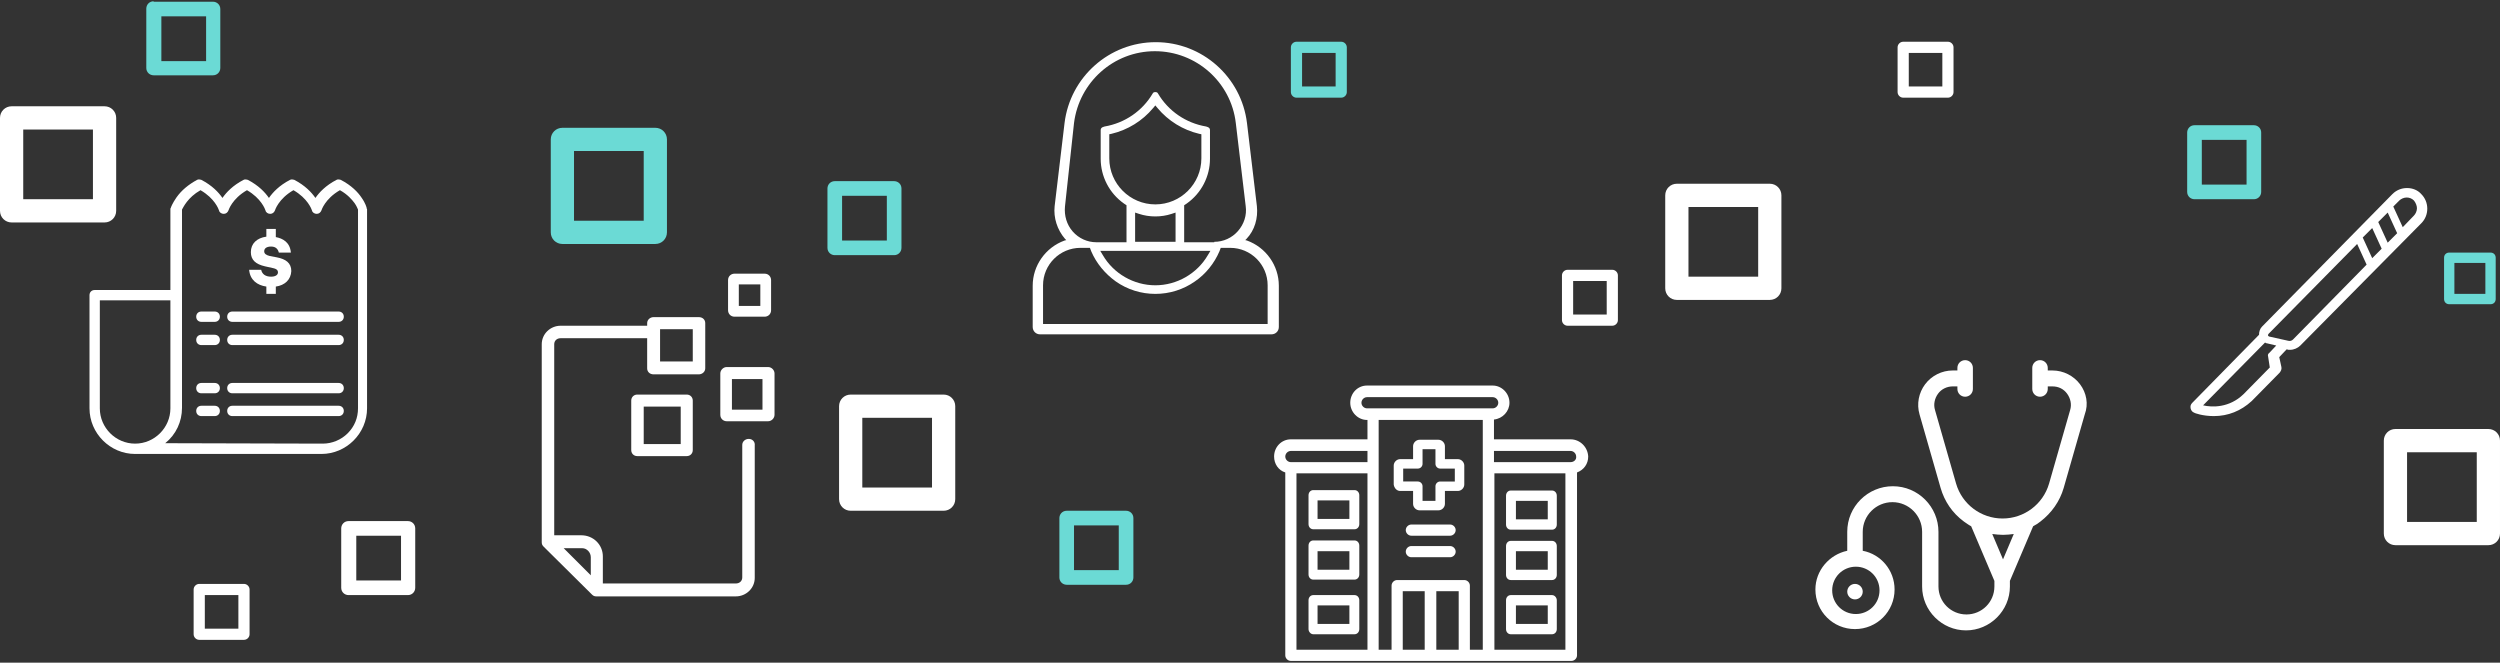 <?xml version="1.0" encoding="utf-8"?>
<!-- Generator: Adobe Illustrator 24.3.0, SVG Export Plug-In . SVG Version: 6.00 Build 0)  -->
<svg version="1.1" id="Layer_1" xmlns="http://www.w3.org/2000/svg" xmlns:xlink="http://www.w3.org/1999/xlink" x="0px" y="0px"
	 viewBox="0 0 581 154" style="enable-background:new 0 0 581 154;" xml:space="preserve">
<rect x="0" y="0" width="581" height="154" fill="#333333" stroke="none"/>
<style type="text/css">
	.st0{fill:#6BDAD5;}
	.st1{fill:#FFFFFF;}
	.st2{fill-rule:evenodd;clip-rule:evenodd;fill:#8BC6C4;}
	.st3{fill-rule:evenodd;clip-rule:evenodd;fill:#8490A0;}
</style>
<g>
	<path class="st0" d="M522.1,42.9h-10.4V32.5h10.4V42.9z M510,29.1c-1,0-1.7,0.8-1.7,1.7v13.8c0,1,0.8,1.7,1.7,1.7h13.8
		c1,0,1.7-0.8,1.7-1.7V30.8c0-1-0.8-1.7-1.7-1.7H510z"/>
	<path class="st1" d="M93.1,134.9H82.8v-10.4h10.4V134.9z M81,121.1c-1,0-1.7,0.8-1.7,1.7v13.8c0,1,0.8,1.7,1.7,1.7h13.8
		c1,0,1.7-0.8,1.7-1.7v-13.8c0-1-0.8-1.7-1.7-1.7H81z"/>
	<path class="st1" d="M373.4,73.1h-7.8v-7.8h7.8V73.1z M364.3,62.7c-0.7,0-1.3,0.6-1.3,1.3v10.4c0,0.7,0.6,1.3,1.3,1.3h10.4
		c0.7,0,1.3-0.6,1.3-1.3V64c0-0.7-0.6-1.3-1.3-1.3H364.3z"/>
	<path class="st0" d="M310.4,20.1h-7.8v-7.8h7.8V20.1z M301.3,9.7c-0.7,0-1.3,0.6-1.3,1.3v10.4c0,0.7,0.6,1.3,1.3,1.3h10.4
		c0.7,0,1.3-0.6,1.3-1.3V11c0-0.7-0.6-1.3-1.3-1.3H301.3z"/>
	<path class="st1" d="M55.4,146.1h-7.8v-7.8h7.8V146.1z M46.3,135.7c-0.7,0-1.3,0.6-1.3,1.3v10.4c0,0.7,0.6,1.3,1.3,1.3h10.4
		c0.7,0,1.3-0.6,1.3-1.3V137c0-0.7-0.6-1.3-1.3-1.3H46.3z"/>
	<path class="st1" d="M451.4,20.1h-7.8v-7.8h7.8V20.1z M442.3,9.7c-0.7,0-1.3,0.6-1.3,1.3v10.4c0,0.7,0.6,1.3,1.3,1.3h10.4
		c0.7,0,1.3-0.6,1.3-1.3V11c0-0.7-0.6-1.3-1.3-1.3H442.3z"/>
	<path class="st0" d="M206.1,55.9h-10.4V45.5h10.4V55.9z M194,42.1c-1,0-1.7,0.8-1.7,1.7v13.8c0,1,0.8,1.7,1.7,1.7h13.8
		c1,0,1.7-0.8,1.7-1.7V43.8c0-1-0.8-1.7-1.7-1.7H194z"/>
	<path class="st1" d="M294.6,75.3v-9c0-4.8-3.9-8.7-8.7-8.7h-2.2l-0.3,0.8c-1.2,2.8-3.2,5.3-5.7,7c-2.7,1.9-5.9,2.9-9.2,2.9
		c-3.3,0-6.5-1-9.2-2.9c-2.5-1.8-4.5-4.2-5.7-7l-0.3-0.8h-2.2c-4.8,0-8.7,3.9-8.7,8.7v9H294.6z M280.7,59.3l0.6-1h-25.6l0.6,1
		c2.5,4.3,7.2,7,12.2,7S278.2,63.6,280.7,59.3z M273.2,56.2v-6.8l-0.9,0.3c-1.2,0.4-2.5,0.6-3.8,0.6s-2.6-0.2-3.8-0.6l-0.9-0.3v6.8
		H273.2z M279.2,36.8v-5.6l-0.5-0.1c-3.8-0.9-7.2-3-9.7-6l-0.5-0.6l-0.5,0.6c-2.5,3-5.9,5.1-9.7,6l-0.5,0.1v5.6
		c0,5.9,4.8,10.7,10.7,10.7S279.2,42.7,279.2,36.8z M282.2,56.2c2.1,0,4.1-0.9,5.5-2.5c1.4-1.6,2.1-3.7,1.8-5.8l-2.3-19.3
		c-1.1-9.5-9.2-16.7-18.8-16.7s-17.6,7.2-18.8,16.7L247.5,48c-0.2,2.1,0.4,4.2,1.8,5.8c1.4,1.6,3.4,2.5,5.5,2.5h7v-8.6l-0.6-0.4
		c-3.4-2.4-5.4-6.3-5.4-10.4v-6.7c0-0.3,0.2-0.6,0.6-0.7l0.3-0.1c4.7-0.8,8.8-3.6,11.2-7.7c0.1-0.2,0.3-0.3,0.6-0.3s0.5,0.1,0.6,0.3
		c2.4,4.1,6.5,6.9,11.2,7.7l0.3,0.1c0.3,0.1,0.6,0.3,0.6,0.7v6.7c0,4.1-2,8-5.4,10.4l-0.6,0.4v8.6H282.2z M241.7,77.7
		c-1,0-1.7-0.8-1.7-1.7v-9.6c0-4.7,3-8.9,7.4-10.5l0.4-0.1l-0.3-0.3c-1.8-2.1-2.7-4.9-2.4-7.6l2.3-19.3
		c1.3-10.7,10.4-18.8,21.2-18.8s19.9,8.1,21.2,18.8l2.3,19.3c0.3,2.8-0.5,5.6-2.4,7.6l-0.3,0.3l0.4,0.1c4.4,1.6,7.4,5.8,7.4,10.5
		v9.6c0,1-0.8,1.7-1.7,1.7H241.7z"/>
	<path class="st1" d="M21.6,46.3H5.4V30.1h16.2V46.3z M2.7,24.7c-1.5,0-2.7,1.2-2.7,2.7V49c0,1.5,1.2,2.7,2.7,2.7h21.6
		c1.5,0,2.7-1.2,2.7-2.7V27.4c0-1.5-1.2-2.7-2.7-2.7H2.7z"/>
	<path class="st0" d="M149.6,51.3h-16.2V35.1h16.2V51.3z M130.7,29.7c-1.5,0-2.7,1.2-2.7,2.7V54c0,1.5,1.2,2.7,2.7,2.7h21.6
		c1.5,0,2.7-1.2,2.7-2.7V32.4c0-1.5-1.2-2.7-2.7-2.7H130.7z"/>
	<path class="st1" d="M216.6,113.3h-16.2V97.1h16.2V113.3z M197.7,91.7c-1.5,0-2.7,1.2-2.7,2.7V116c0,1.5,1.2,2.7,2.7,2.7h21.6
		c1.5,0,2.7-1.2,2.7-2.7V94.4c0-1.5-1.2-2.7-2.7-2.7H197.7z"/>
	<path class="st1" d="M408.6,64.3h-16.2V48.1h16.2V64.3z M389.7,42.7c-1.5,0-2.7,1.2-2.7,2.7V67c0,1.5,1.2,2.7,2.7,2.7h21.6
		c1.5,0,2.7-1.2,2.7-2.7V45.4c0-1.5-1.2-2.7-2.7-2.7H389.7z"/>
	<path class="st1" d="M575.6,121.3h-16.2v-16.2h16.2V121.3z M556.7,99.7c-1.5,0-2.7,1.2-2.7,2.7V124c0,1.5,1.2,2.7,2.7,2.7h21.6
		c1.5,0,2.7-1.2,2.7-2.7v-21.6c0-1.5-1.2-2.7-2.7-2.7H556.7z"/>
	<path class="st0" d="M47.8,14.2H37.5V3.8h10.4V14.2z M35.7,0.3c-1,0-1.7,0.8-1.7,1.7v13.8c0,1,0.8,1.7,1.7,1.7h13.8
		c1,0,1.7-0.8,1.7-1.7V2.1c0-1-0.8-1.7-1.7-1.7H35.7z"/>
	<path class="st0" d="M577.6,68.3h-7.2v-7.2h7.2V68.3z M569.2,58.7c-0.7,0-1.2,0.5-1.2,1.2v9.6c0,0.7,0.5,1.2,1.2,1.2h9.6
		c0.7,0,1.2-0.5,1.2-1.2v-9.6c0-0.7-0.5-1.2-1.2-1.2H569.2z"/>
	<path class="st0" d="M260,132.5h-10.4v-10.4H260V132.5z M247.9,118.7c-1,0-1.7,0.8-1.7,1.7v13.8c0,1,0.8,1.7,1.7,1.7h13.8
		c1,0,1.7-0.8,1.7-1.7v-13.8c0-1-0.8-1.7-1.7-1.7H247.9z"/>
	<path class="st1" d="M359.7,132.4h-7.4v-4.3h7.4V132.4z M360.7,125.7h-9.6c-0.6,0-1.1,0.5-1.1,1.2v6.7c0,0.7,0.5,1.2,1.1,1.2h9.6
		c0.6,0,1.1-0.5,1.1-1.2v-6.7C361.8,126.2,361.3,125.7,360.7,125.7z"/>
	<path class="st1" d="M359.7,145h-7.4v-4.3h7.4V145z M360.7,138.3h-9.6c-0.6,0-1.1,0.5-1.1,1.2v6.7c0,0.7,0.5,1.2,1.1,1.2h9.6
		c0.6,0,1.1-0.5,1.1-1.2v-6.7C361.8,138.9,361.3,138.3,360.7,138.3z"/>
	<path class="st1" d="M306.2,116.3h7.4v4.3h-7.4V116.3z M305.2,123h9.6c0.6,0,1.1-0.5,1.1-1.2v-6.7c0-0.7-0.5-1.2-1.1-1.2h-9.6
		c-0.6,0-1.1,0.5-1.1,1.2v6.7C304.1,122.5,304.6,123,305.2,123z"/>
	<path class="st1" d="M306.2,128.1h7.4v4.3h-7.4V128.1z M305.2,134.7h9.6c0.6,0,1.1-0.5,1.1-1.2v-6.7c0-0.7-0.5-1.2-1.1-1.2h-9.6
		c-0.6,0-1.1,0.5-1.1,1.2v6.7C304.1,134.2,304.6,134.7,305.2,134.7z"/>
	<path class="st1" d="M306.2,140.7h7.4v4.3h-7.4V140.7z M305.2,147.4h9.6c0.6,0,1.1-0.5,1.1-1.2v-6.7c0-0.7-0.5-1.2-1.1-1.2h-9.6
		c-0.6,0-1.1,0.5-1.1,1.2v6.7C304.1,146.8,304.6,147.4,305.2,147.4z"/>
	<path class="st1" d="M359.7,120.7h-7.4v-4.3h7.4V120.7z M360.7,114h-9.6c-0.6,0-1.1,0.5-1.1,1.2v6.7c0,0.7,0.5,1.2,1.1,1.2h9.6
		c0.6,0,1.1-0.5,1.1-1.2v-6.7C361.8,114.5,361.3,114,360.7,114z"/>
	<path class="st1" d="M326.1,108.9h3.4c0.6,0,1.1-0.5,1.1-1.1v-3.4h3v3.4c0,0.6,0.5,1.1,1.1,1.1h3.4v3h-3.4c-0.6,0-1.1,0.5-1.1,1.1
		v3.4h-3V113c0-0.6-0.5-1.1-1.1-1.1h-3.4V108.9z M325.4,114.1h3v3c0,0.8,0.7,1.5,1.5,1.5h4.4c0.8,0,1.5-0.7,1.5-1.5v-3h3
		c0.8,0,1.5-0.7,1.5-1.5v-4.4c0-0.8-0.7-1.5-1.5-1.5h-3v-3c0-0.8-0.7-1.5-1.5-1.5h-4.4c-0.8,0-1.5,0.7-1.5,1.5v3h-3
		c-0.8,0-1.5,0.7-1.5,1.5v4.4C324,113.4,324.6,114.1,325.4,114.1z"/>
	<path class="st1" d="M365,107.4h-17.8v-2.6H365c0.7,0,1.3,0.6,1.3,1.3C366.4,106.8,365.8,107.4,365,107.4z M363.8,151h-16.5v-41
		h16.5V151z M317.7,94.9c-0.7,0-1.3-0.6-1.3-1.3c0-0.7,0.6-1.3,1.3-1.3h29.2c0.7,0,1.3,0.6,1.3,1.3c0,0.7-0.6,1.3-1.3,1.3H317.7z
		 M344.6,151h-3v-14.9c0-0.7-0.6-1.3-1.3-1.3h-15.6c-0.7,0-1.3,0.6-1.3,1.3V151h-3V97.6h24.2L344.6,151L344.6,151z M339,151h-5.2
		v-13.6h5.2V151z M331.2,151H326v-13.6h5.1V151z M317.8,107.4h-17.8c-0.7,0-1.3-0.6-1.3-1.3c0-0.7,0.6-1.3,1.3-1.3h17.8V107.4z
		 M317.8,151h-16.5v-41h16.5V151z M365,102.1h-17.8v-4.6c2-0.2,3.6-1.9,3.6-3.9c0-2.2-1.8-4-3.9-4h-29.2c-2.2,0-3.9,1.8-3.9,4
		c0,2.2,1.8,4,3.9,4h0.1v4.5h-17.8c-2.2,0-3.9,1.8-3.9,4c0,1.7,1,3.2,2.6,3.7v42.5c0,0.7,0.6,1.3,1.3,1.3h65.2
		c0.7,0,1.3-0.6,1.3-1.3v-42.5c1.6-0.6,2.6-2,2.6-3.7C369,103.9,367.2,102.1,365,102.1z"/>
	<path class="st1" d="M328,124.5h9c0.7,0,1.3-0.6,1.3-1.3c0-0.7-0.6-1.3-1.3-1.3h-9c-0.7,0-1.3,0.6-1.3,1.3
		C326.7,123.9,327.3,124.5,328,124.5z"/>
	<path class="st1" d="M328,129.5h9c0.7,0,1.3-0.6,1.3-1.3c0-0.7-0.6-1.3-1.3-1.3h-9c-0.7,0-1.3,0.6-1.3,1.3
		C326.7,128.9,327.3,129.5,328,129.5z"/>
	<path class="st1" d="M561.7,48.4c0-0.6-0.3-1.3-0.7-1.8c-0.5-0.5-1.1-0.7-1.7-0.7c-0.6,0-1.3,0.3-1.7,0.7l-1.4,1.4l2.2,4.8l2.6-2.7
		C561.4,49.7,561.7,49,561.7,48.4z M550,61.5l-2.2-4.8l-20.6,20.9c-0.1,0.1-0.1,0.2-0.1,0.3c0,0,0,0,0,0.1c0,0,0,0.1,0.1,0.1
		l0.1,0.1l4.5,1c0.4,0.1,0.8,0,1.1-0.3L550,61.5z M526.9,79.8c-0.2,0-0.4-0.1-0.5-0.2L512,94.2c2.1,0.5,6.1,0.6,9.4-2.6l6.1-6.2
		l-0.4-2.6c-0.1-0.3,0-0.6,0.3-0.8l1.6-1.7L526.9,79.8z M553.5,57.8l-2.2-4.8l-2.2,2.2l2.2,4.8L553.5,57.8z M557.1,54.2l-2.2-4.8
		l-2.2,2.2l2.2,4.8L557.1,54.2z M514.5,96.7c-2.6,0-4.5-0.7-4.6-0.8c-0.5-0.2-0.7-0.6-0.8-1c-0.1-0.5,0-0.9,0.4-1.3l15.5-15.8
		c0-0.7,0.2-1.4,0.7-1.9L556,45.1c0.9-0.9,2.1-1.4,3.4-1.4c1.3,0,2.5,0.5,3.3,1.4c0.9,0.9,1.4,2.1,1.4,3.4c0,1.3-0.5,2.5-1.4,3.4
		l-28.1,28.4c-0.6,0.6-1.5,1-2.4,1c-0.3,0-0.5,0-0.7-0.1h-0.1l-1.7,1.8l0.5,2.3c0.1,0.5-0.1,0.9-0.4,1.3l-6.5,6.6
		C520.8,95.5,517.8,96.7,514.5,96.7z"/>
	<path class="st1" d="M465.5,130l-2.5-5.9c0.8,0.1,1.7,0.2,2.5,0.2c0.9,0,1.7-0.1,2.5-0.2L465.5,130z M436.8,137.2
		c0,3.1-2.5,5.5-5.5,5.5c-3.1,0-5.5-2.5-5.5-5.5c0-3.1,2.5-5.5,5.5-5.5C434.3,131.7,436.8,134.1,436.8,137.2z M483.4,89.3
		c-1.5-2-3.9-3.2-6.4-3.2h-1.1v-0.6c0-1-0.8-1.8-1.8-1.8c-1,0-1.8,0.8-1.8,1.8v4.9c0,1,0.8,1.8,1.8,1.8c1,0,1.8-0.8,1.8-1.8v-0.6
		h1.1c1.4,0,2.6,0.6,3.4,1.7c0.8,1.1,1.1,2.5,0.7,3.8l-4.9,17.1c-1.4,4.8-5.8,8.1-10.8,8.1s-9.4-3.3-10.8-8.1l-4.9-17.1
		c-0.4-1.3-0.1-2.7,0.7-3.8c0.8-1.1,2.1-1.7,3.4-1.7h1.1v0.6c0,1,0.8,1.8,1.8,1.8c1,0,1.8-0.8,1.8-1.8v-4.9c0-1-0.8-1.8-1.8-1.8
		c-1,0-1.8,0.8-1.8,1.8v0.6h-1.1c-2.5,0-4.9,1.2-6.4,3.2c-1.5,2-2,4.6-1.3,7l4.9,17.1c0.9,3.1,2.7,5.8,5.4,7.8
		c0.6,0.4,1.1,0.8,1.7,1.1l5.4,12.7v1.3c0,3.6-2.9,6.5-6.5,6.5c-3.6,0-6.5-2.9-6.5-6.5v-12.7c0-5.8-4.7-10.6-10.6-10.6
		c-5.8,0-10.6,4.7-10.6,10.6v4.4c-4.2,0.9-7.4,4.6-7.4,9c0,5.1,4.1,9.2,9.2,9.2c5.1,0,9.2-4.1,9.2-9.2c0-4.5-3.2-8.2-7.4-9v-4.4
		c0-3.8,3.1-6.9,6.9-6.9c3.8,0,6.9,3.1,6.9,6.9v12.7c0,5.6,4.6,10.2,10.2,10.2c5.6,0,10.2-4.6,10.2-10.2v-1.3l5.4-12.7
		c0.6-0.3,1.2-0.7,1.7-1.1c2.6-2,4.5-4.7,5.4-7.8l4.9-17.1C485.4,93.9,484.9,91.3,483.4,89.3z"/>
	<circle class="st1" cx="431.1" cy="137.5" r="1.8"/>
	<path class="st1" d="M171.7,66.1h5v5h-5V66.1z M170.7,73.6h7c0.8,0,1.5-0.6,1.5-1.5v-7c0-0.8-0.6-1.5-1.5-1.5h-7
		c-0.8,0-1.5,0.6-1.5,1.5v7C169.2,72.9,169.8,73.6,170.7,73.6z"/>
	<path class="st1" d="M158.2,103.2h-8.6v-8.7h8.6V103.2z M148.1,91.7c-0.8,0-1.4,0.6-1.4,1.4v11.5c0,0.8,0.6,1.4,1.4,1.4h11.5
		c0.8,0,1.4-0.6,1.4-1.4V93.1c0-0.8-0.6-1.4-1.4-1.4L148.1,91.7z"/>
	<path class="st1" d="M177.2,95.2h-7.1v-7.1h7.1V95.2z M178.5,85.3h-9.6c-0.8,0-1.5,0.7-1.5,1.5v9.6c0,0.9,0.7,1.5,1.5,1.5h9.6
		c0.8,0,1.5-0.7,1.5-1.5v-9.6C180,86,179.3,85.3,178.5,85.3z"/>
	<path class="st1" d="M137.3,129.5v4.2l-6.3-6.3h4.3C136.4,127.4,137.3,128.4,137.3,129.5z M153.4,76.5h7.6V84h-7.6V76.5z M174,102
		c-0.8,0-1.5,0.6-1.5,1.4v30.8c0,0.8-0.6,1.4-1.5,1.4h-30.9v-6.3c0-2.7-2.2-4.9-5-4.9h-6.3V80c0-0.8,0.6-1.4,1.5-1.4h20.1v7
		c0,0.8,0.6,1.4,1.5,1.4h10.5c0.8,0,1.5-0.6,1.5-1.4V75.1c0-0.8-0.6-1.4-1.5-1.4h-10.5c-0.8,0-1.5,0.6-1.5,1.4v0.6h-20.1
		c-2.4,0-4.4,1.9-4.4,4.3v46c0,0.4,0.1,0.7,0.4,1l11.3,11.2c0.3,0.3,0.6,0.4,1,0.4h32.4c2.4,0,4.4-1.9,4.4-4.3v-30.8
		C175.5,102.7,174.9,102,174,102z"/>
	<path class="st1" d="M31.4,105.5c-5.8,0-10.6-4.8-10.6-10.6V68.6c0-0.7,0.5-1.2,1.2-1.2h17.6V48.6c0-0.1,0-0.2,0.1-0.3
		c0-0.1,0.4-1.1,1.3-2.4c1.2-1.7,2.8-3,4.8-4.1c0.2-0.1,0.3-0.1,0.5-0.1s0.4,0.1,0.5,0.1c2.5,1.3,4,2.9,4.9,4.2
		c0.9-1.3,2.4-2.9,4.9-4.2c0.2-0.1,0.3-0.1,0.5-0.1s0.4,0.1,0.5,0.1c2.5,1.3,4,2.9,4.9,4.2c0.9-1.3,2.4-2.9,4.9-4.2
		c0.2-0.1,0.3-0.1,0.5-0.1c0.2,0,0.4,0.1,0.5,0.1c2.5,1.3,4,2.9,4.9,4.2c0.9-1.3,2.4-2.9,4.9-4.2c0.2-0.1,0.3-0.1,0.5-0.1
		c0.2,0,0.4,0.1,0.5,0.1c2.5,1.3,4,2.9,4.8,4.1c1,1.4,1.2,2.4,1.2,2.4c0,0.1,0,0.2,0.1,0.3l0,0v46.3c0,5.8-4.8,10.6-10.6,10.6
		L31.4,105.5L31.4,105.5L31.4,105.5z M75,103.1c2.2,0,4.3-0.9,5.8-2.4c1.6-1.6,2.4-3.6,2.4-5.8V48.7c-0.1-0.2-0.3-0.8-0.8-1.5
		c-0.6-0.8-1.6-2-3.4-3c-3.5,2-4.3,4.7-4.3,4.7c-0.2,0.5-0.6,0.8-1.1,0.8c-0.5,0-1-0.3-1.1-0.8c-0.1-0.3-1-2.8-4.3-4.7
		c-3.5,2-4.3,4.7-4.3,4.7c-0.2,0.5-0.6,0.8-1.1,0.8s-1-0.3-1.1-0.8c-0.1-0.3-1-2.8-4.3-4.7c-3.5,2-4.3,4.7-4.3,4.7
		c-0.2,0.5-0.6,0.8-1.1,0.8c-0.5,0-1-0.3-1.1-0.8c-0.1-0.3-1-2.8-4.3-4.7c-3,1.7-4,4-4.3,4.5v46.1c0,3.2-1.4,6.2-3.9,8.2L75,103.1
		L75,103.1L75,103.1z M23.2,94.9c0,4.5,3.7,8.2,8.2,8.2c4.5,0,8.2-3.7,8.2-8.2V69.8H23.2V94.9z"/>
	<path class="st1" d="M46.8,74.8c-0.7,0-1.2-0.5-1.2-1.2s0.5-1.2,1.2-1.2h3.1c0.7,0,1.2,0.5,1.2,1.2s-0.5,1.2-1.2,1.2H46.8z"/>
	<path class="st1" d="M54,74.8c-0.7,0-1.2-0.5-1.2-1.2s0.5-1.2,1.2-1.2h24.7c0.7,0,1.2,0.5,1.2,1.2s-0.5,1.2-1.2,1.2H54z"/>
	<path class="st1" d="M46.8,80.2c-0.7,0-1.2-0.5-1.2-1.2s0.5-1.2,1.2-1.2h3.1c0.7,0,1.2,0.5,1.2,1.2s-0.5,1.2-1.2,1.2H46.8z"/>
	<path class="st1" d="M54,80.2c-0.7,0-1.2-0.5-1.2-1.2s0.5-1.2,1.2-1.2h24.7c0.7,0,1.2,0.5,1.2,1.2c0,0.7-0.5,1.2-1.2,1.2H54z"/>
	<path class="st1" d="M46.8,91.4c-0.7,0-1.2-0.5-1.2-1.2c0-0.7,0.5-1.2,1.2-1.2h3.1c0.7,0,1.2,0.5,1.2,1.2s-0.5,1.2-1.2,1.2H46.8z"
		/>
	<path class="st1" d="M54,91.4c-0.7,0-1.2-0.5-1.2-1.2c0-0.7,0.5-1.2,1.2-1.2h24.7c0.7,0,1.2,0.5,1.2,1.2s-0.5,1.2-1.2,1.2H54z"/>
	<path class="st1" d="M46.8,96.7c-0.7,0-1.2-0.5-1.2-1.2c0-0.7,0.5-1.2,1.2-1.2h3.1c0.7,0,1.2,0.5,1.2,1.2s-0.5,1.2-1.2,1.2H46.8z"
		/>
	<path class="st1" d="M54,96.7c-0.7,0-1.2-0.5-1.2-1.2c0-0.7,0.5-1.2,1.2-1.2h24.7c0.7,0,1.2,0.5,1.2,1.2s-0.5,1.2-1.2,1.2H54z"/>
	<g>
		<path class="st1" d="M64.1,66.6v1.7h-2.2v-1.7c-2.1-0.3-3.8-1.5-4-3.9h2.8c0.2,1,1,1.6,2.3,1.6c1,0,1.6-0.4,1.6-1
			c0-0.4-0.2-0.8-1.2-1l-1.8-0.4c-2.2-0.5-3.3-1.5-3.3-3.3c0-2,1.4-3.3,3.6-3.6v-1.8h2.2v1.9c1.6,0.3,3.3,1.2,3.5,3.6h-2.8
			c-0.2-0.8-0.7-1.4-1.8-1.4c-1,0-1.6,0.4-1.6,1.1c0,0.6,0.5,0.9,1.3,1.1l1.6,0.3c2.1,0.4,3.4,1.3,3.4,3.2
			C67.6,65,66.2,66.3,64.1,66.6z"/>
	</g>
</g>
</svg>
